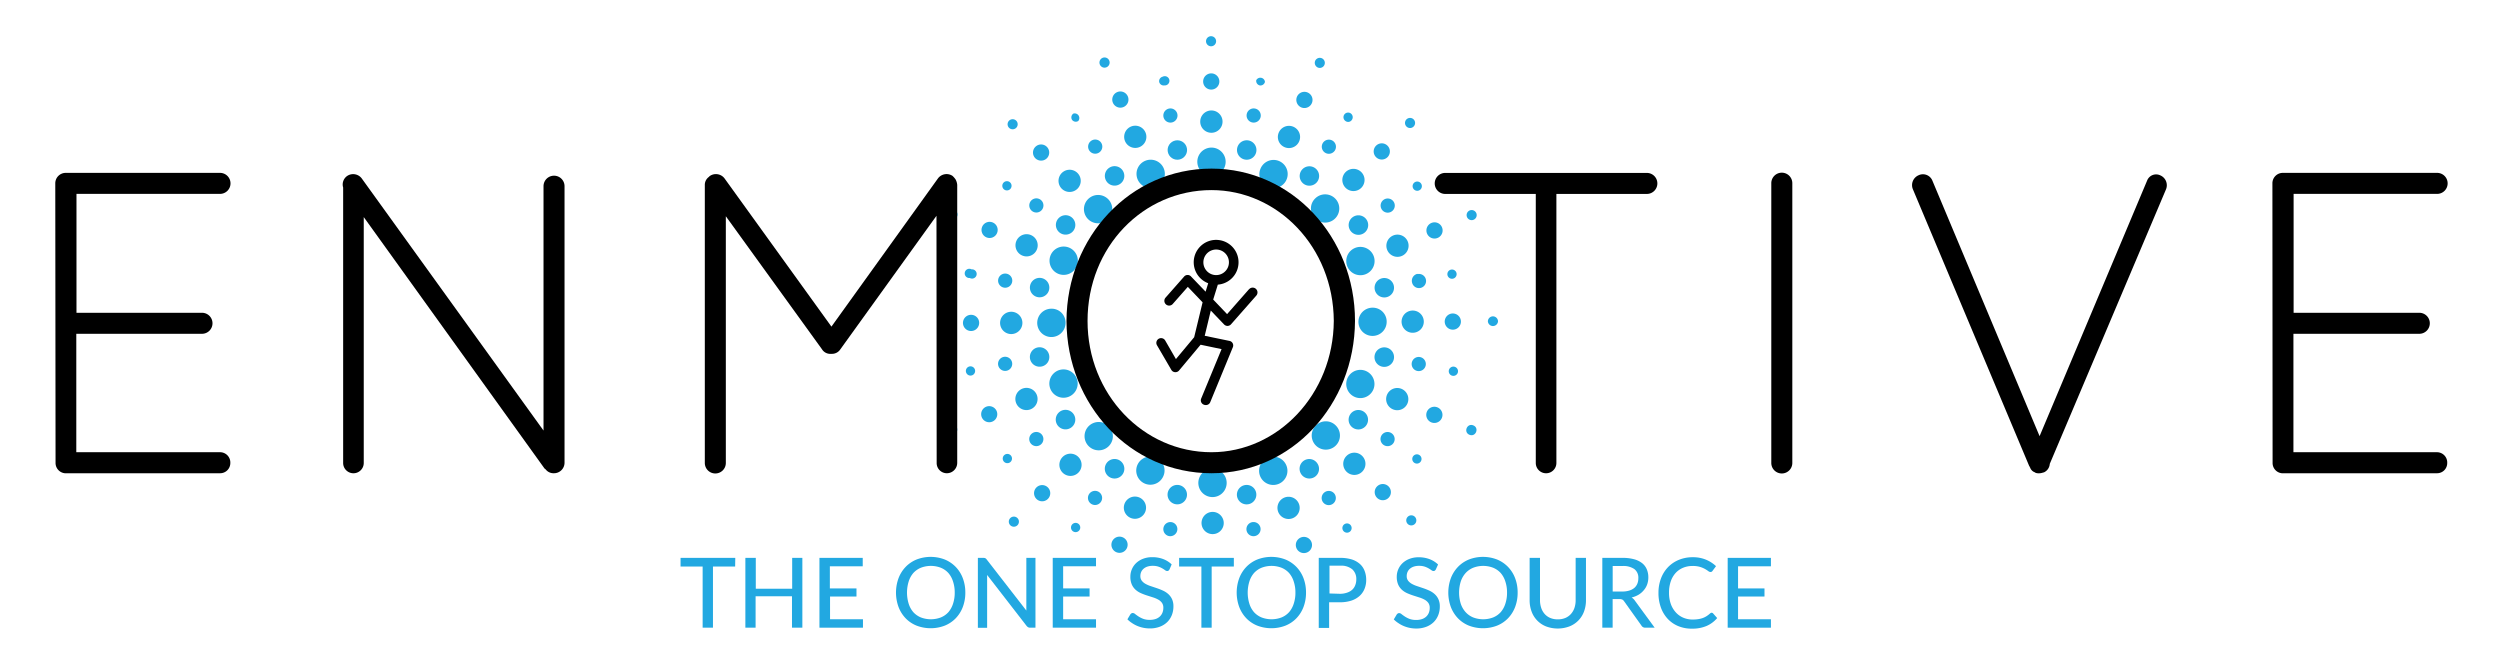 <svg id="Layer_1" data-name="Layer 1" xmlns="http://www.w3.org/2000/svg" viewBox="0 0 540 144"><defs><style>.cls-1{fill:#22a8e1;}</style></defs><title>Artboard 1</title><g id="Logo"><circle class="cls-1" cx="254.31" cy="32.39" r="2.1" transform="translate(-1.4 50.74) rotate(-11.36)"/><path class="cls-1" d="M253.12,26.45a1.53,1.53,0,1,0-1.81-1.2A1.53,1.53,0,0,0,253.12,26.45Z"/><path class="cls-1" d="M251.51,18.45a1,1,0,1,0-.38-1.88,1,1,0,0,0-.75,1.12A1,1,0,0,0,251.51,18.45Z"/><path class="cls-1" d="M268.85,104.79a2.1,2.1,0,1,0,2.48,1.65A2.09,2.09,0,0,0,268.85,104.79Z"/><path class="cls-1" d="M270.46,112.79a1.53,1.53,0,1,0,1.8,1.21A1.53,1.53,0,0,0,270.46,112.79Z"/><path class="cls-1" d="M298.6,60.09a2.1,2.1,0,1,0,2.47,1.65A2.1,2.1,0,0,0,298.6,60.09Z"/><path class="cls-1" d="M306.16,59.15A1.53,1.53,0,0,0,305,61a1.53,1.53,0,1,0,1.2-1.8Z"/><path class="cls-1" d="M313.72,58.22a1,1,0,1,0,.38,1.88,1,1,0,0,0-.38-1.88Z"/><path class="cls-1" d="M226.61,76.68A2.1,2.1,0,1,0,225,79.16,2.09,2.09,0,0,0,226.61,76.68Z"/><path class="cls-1" d="M216.8,77.09a1.53,1.53,0,1,0,1.81,1.2A1.54,1.54,0,0,0,216.8,77.09Z"/><path class="cls-1" d="M209.47,79.14a1,1,0,1,0,1.13.75A1,1,0,0,0,209.47,79.14Z"/><path class="cls-1" d="M284.58,39.18a2.1,2.1,0,1,0-2.92.58A2.11,2.11,0,0,0,284.58,39.18Z"/><path class="cls-1" d="M288.31,32.54a1.53,1.53,0,1,0-2.13.42A1.54,1.54,0,0,0,288.31,32.54Z"/><path class="cls-1" d="M292,25.9a1,1,0,1,0-1.33.27A.95.95,0,0,0,292,25.9Z"/><path class="cls-1" d="M239,100.07a2.11,2.11,0,1,0,2.91-.58A2.11,2.11,0,0,0,239,100.07Z"/><path class="cls-1" d="M235.25,106.71a1.53,1.53,0,1,0,2.13-.43A1.54,1.54,0,0,0,235.25,106.71Z"/><path class="cls-1" d="M231.53,113.35a1,1,0,1,0,1.33-.26A1,1,0,0,0,231.53,113.35Z"/><path class="cls-1" d="M291.65,89.5a2.1,2.1,0,1,0,2.91-.59A2.1,2.1,0,0,0,291.65,89.5Z"/><path class="cls-1" d="M298.44,94a1.53,1.53,0,1,0,2.13-.43A1.53,1.53,0,0,0,298.44,94Z"/><path class="cls-1" d="M305.24,98.55a1,1,0,1,0,1.33-.27A1,1,0,0,0,305.24,98.55Z"/><path class="cls-1" d="M231.92,49.75a2.1,2.1,0,1,0-2.92.58A2.12,2.12,0,0,0,231.92,49.75Z"/><path class="cls-1" d="M225.13,45.22a1.53,1.53,0,1,0-2.12.43A1.53,1.53,0,0,0,225.13,45.22Z"/><path class="cls-1" d="M218.33,40.69A1,1,0,1,0,217,41,1,1,0,0,0,218.33,40.69Z"/><path class="cls-1" d="M239,39.16a2.1,2.1,0,1,0,3.5-2.33,2.1,2.1,0,0,0-3.5,2.33Z"/><path class="cls-1" d="M237.42,32.94a1.53,1.53,0,0,0,.43-2.11,1.53,1.53,0,1,0-2.56,1.69A1.53,1.53,0,0,0,237.42,32.94Z"/><path class="cls-1" d="M232.9,26.14a1,1,0,0,0-1.06-1.6,1,1,0,0,0-.28,1.34A1,1,0,0,0,232.9,26.14Z"/><path class="cls-1" d="M284.55,100.1a2.09,2.09,0,0,0-2.91-.6A2.1,2.1,0,1,0,284,103,2.09,2.09,0,0,0,284.55,100.1Z"/><path class="cls-1" d="M286.16,106.3a1.53,1.53,0,1,0,1.7,2.55,1.55,1.55,0,0,0,.43-2.13A1.53,1.53,0,0,0,286.16,106.3Z"/><path class="cls-1" d="M290.67,113.1a1,1,0,1,0,1.06,1.59,1,1,0,0,0-1.06-1.59Z"/><path class="cls-1" d="M291.66,49.78a2.11,2.11,0,1,0,.59-2.92A2.11,2.11,0,0,0,291.66,49.78Z"/><path class="cls-1" d="M298.9,43.13a1.53,1.53,0,1,0,2.12.43A1.53,1.53,0,0,0,298.9,43.13Z"/><path class="cls-1" d="M305.54,39.4a1,1,0,0,0-.27,1.33,1,1,0,1,0,.27-1.33Z"/><path class="cls-1" d="M231.91,89.47a2.11,2.11,0,1,0-.59,2.92A2.1,2.1,0,0,0,231.91,89.47Z"/><path class="cls-1" d="M223,93.56a1.53,1.53,0,1,0,2.12.43A1.53,1.53,0,0,0,223,93.56Z"/><path class="cls-1" d="M217,98.24a1,1,0,0,0-.26,1.33,1,1,0,1,0,.26-1.33Z"/><path class="cls-1" d="M268.88,34.46A2.1,2.1,0,1,0,267.23,32,2.1,2.1,0,0,0,268.88,34.46Z"/><path class="cls-1" d="M270.49,26.45a1.53,1.53,0,0,0,.61-3,1.53,1.53,0,1,0-.61,3Z"/><path class="cls-1" d="M272.1,18.45a1,1,0,0,0,1.13-.76,1,1,0,0,0-1.88-.37A1,1,0,0,0,272.1,18.45Z"/><path class="cls-1" d="M254.7,104.78a2.1,2.1,0,1,0,1.65,2.48A2.11,2.11,0,0,0,254.7,104.78Z"/><path class="cls-1" d="M253.08,112.79a1.53,1.53,0,0,0-.6,3,1.54,1.54,0,0,0,1.8-1.2A1.52,1.52,0,0,0,253.08,112.79Z"/><path class="cls-1" d="M299.42,75.07a2.11,2.11,0,1,0,1.65,2.48A2.1,2.1,0,0,0,299.42,75.07Z"/><path class="cls-1" d="M306.75,77.13a1.53,1.53,0,1,0,1.2,1.8A1.53,1.53,0,0,0,306.75,77.13Z"/><path class="cls-1" d="M314.09,79.2a1,1,0,0,0-1.13.75,1,1,0,1,0,1.13-.75Z"/><path class="cls-1" d="M224.15,64.18a2.1,2.1,0,1,0-1.65-2.48A2.1,2.1,0,0,0,224.15,64.18Z"/><path class="cls-1" d="M217.42,59.12a1.53,1.53,0,1,0,1.2,1.8A1.52,1.52,0,0,0,217.42,59.12Z"/><path class="cls-1" d="M209.86,58.18a1,1,0,1,0-.38,1.87,1,1,0,1,0,.38-1.87Z"/><path class="cls-1" d="M261.68,38a3.06,3.06,0,1,0-3.06-3.05A3.07,3.07,0,0,0,261.68,38Z"/><path class="cls-1" d="M261.65,28.68a2.41,2.41,0,1,0-2.4-2.4A2.41,2.41,0,0,0,261.65,28.68Z"/><path class="cls-1" d="M261.63,19.35a1.75,1.75,0,1,0-1.75-1.75A1.74,1.74,0,0,0,261.63,19.35Z"/><path class="cls-1" d="M261.6,10a1.09,1.09,0,1,0-1.1-1.09A1.1,1.1,0,0,0,261.6,10Z"/><path class="cls-1" d="M261.89,101.25a3.06,3.06,0,1,0,3.07,3A3.05,3.05,0,0,0,261.89,101.25Z"/><path class="cls-1" d="M261.92,110.57a2.4,2.4,0,1,0,2.41,2.4A2.41,2.41,0,0,0,261.92,110.57Z"/><path class="cls-1" d="M296.46,66.46a3.05,3.05,0,1,0,3.06,3A3,3,0,0,0,296.46,66.46Z"/><path class="cls-1" d="M305.13,67.08a2.4,2.4,0,1,0,2.41,2.4A2.39,2.39,0,0,0,305.13,67.08Z"/><path class="cls-1" d="M313.8,67.71a1.75,1.75,0,1,0,1.76,1.74A1.76,1.76,0,0,0,313.8,67.71Z"/><path class="cls-1" d="M322.48,68.33a1.1,1.1,0,0,0-1.1,1.1,1.1,1.1,0,0,0,2.19,0A1.1,1.1,0,0,0,322.48,68.33Z"/><path class="cls-1" d="M227.09,66.68a3.06,3.06,0,1,0,3.07,3A3,3,0,0,0,227.09,66.68Z"/><path class="cls-1" d="M220.84,69.75a2.41,2.41,0,1,0-2.4,2.41A2.42,2.42,0,0,0,220.84,69.75Z"/><path class="cls-1" d="M209.75,68a1.75,1.75,0,1,0,1.75,1.74A1.74,1.74,0,0,0,209.75,68Z"/><path class="cls-1" d="M284.08,47.19a3.05,3.05,0,1,0,0-4.32A3,3,0,0,0,284.08,47.19Z"/><path class="cls-1" d="M294.05,40.56a2.4,2.4,0,1,0-3.41,0A2.4,2.4,0,0,0,294.05,40.56Z"/><path class="cls-1" d="M299.7,33.95a1.75,1.75,0,1,0-2.47,0A1.75,1.75,0,0,0,299.7,33.95Z"/><path class="cls-1" d="M305.34,27.33a1.09,1.09,0,1,0-1.54,0A1.08,1.08,0,0,0,305.34,27.33Z"/><path class="cls-1" d="M239.49,92.05a3.06,3.06,0,1,0,0,4.32A3.06,3.06,0,0,0,239.49,92.05Z"/><path class="cls-1" d="M229.53,98.7a2.4,2.4,0,1,0,3.39,0A2.39,2.39,0,0,0,229.53,98.7Z"/><path class="cls-1" d="M223.87,105.29a1.75,1.75,0,1,0,2.47,0A1.75,1.75,0,0,0,223.87,105.29Z"/><path class="cls-1" d="M218.22,111.91a1.09,1.09,0,1,0,1.55,1.54,1.09,1.09,0,1,0-1.55-1.54Z"/><path class="cls-1" d="M284.22,91.92a3.05,3.05,0,1,0,4.32,0A3,3,0,0,0,284.22,91.92Z"/><path class="cls-1" d="M290.84,98.49a2.4,2.4,0,1,0,3.4,0A2.39,2.39,0,0,0,290.84,98.49Z"/><path class="cls-1" d="M297.45,105.06a1.75,1.75,0,1,0,2.47,0A1.75,1.75,0,0,0,297.45,105.06Z"/><path class="cls-1" d="M304.07,111.63a1.09,1.09,0,1,0,1.54,0A1.08,1.08,0,0,0,304.07,111.63Z"/><path class="cls-1" d="M239.35,47.34a3.06,3.06,0,1,0-4.32,0A3.06,3.06,0,0,0,239.35,47.34Z"/><path class="cls-1" d="M232.74,40.76a2.4,2.4,0,1,0-3.4,0A2.41,2.41,0,0,0,232.74,40.76Z"/><path class="cls-1" d="M226.12,34.19a1.75,1.75,0,1,0-2.48-2.47,1.74,1.74,0,0,0,0,2.47A1.77,1.77,0,0,0,226.12,34.19Z"/><path class="cls-1" d="M219.5,27.61a1.09,1.09,0,1,0-1.54,0A1.1,1.1,0,0,0,219.5,27.61Z"/><path class="cls-1" d="M245.72,38.73a3.06,3.06,0,1,0,1.66-4A3.06,3.06,0,0,0,245.72,38.73Z"/><path class="cls-1" d="M243,30.47a2.4,2.4,0,1,0,1.31-3.14A2.41,2.41,0,0,0,243,30.47Z"/><path class="cls-1" d="M242.6,23.15a1.75,1.75,0,1,0-1.34-3.23,1.75,1.75,0,0,0,1.34,3.23Z"/><path class="cls-1" d="M239,14.53a1.1,1.1,0,1,0-1.43-.59A1.09,1.09,0,0,0,239,14.53Z"/><path class="cls-1" d="M277.85,100.52a3.06,3.06,0,1,0-1.66,4A3.05,3.05,0,0,0,277.85,100.52Z"/><path class="cls-1" d="M280.55,108.79a2.4,2.4,0,1,0-1.3,3.13A2.39,2.39,0,0,0,280.55,108.79Z"/><path class="cls-1" d="M281,116.09a1.75,1.75,0,1,0,2.28,1A1.75,1.75,0,0,0,281,116.09Z"/><path class="cls-1" d="M292.68,53.56a3.06,3.06,0,1,0,4,1.66A3.07,3.07,0,0,0,292.68,53.56Z"/><path class="cls-1" d="M299.64,54a2.4,2.4,0,1,0,1.3-3.14A2.4,2.4,0,0,0,299.64,54Z"/><path class="cls-1" d="M309.21,48.15a1.75,1.75,0,1,0,2.28,1A1.74,1.74,0,0,0,309.21,48.15Z"/><path class="cls-1" d="M317.47,45.45a1.1,1.1,0,0,0-.6,1.43,1.09,1.09,0,1,0,.6-1.43Z"/><path class="cls-1" d="M230.89,85.68a3.06,3.06,0,1,0-4-1.66A3.06,3.06,0,0,0,230.89,85.68Z"/><path class="cls-1" d="M223.93,85.25a2.4,2.4,0,1,0-1.3,3.15A2.4,2.4,0,0,0,223.93,85.25Z"/><path class="cls-1" d="M213,87.86a1.74,1.74,0,1,0,2.28.94A1.75,1.75,0,0,0,213,87.86Z"/><path class="cls-1" d="M205.26,91.78a1.09,1.09,0,1,0,1.43.59A1.09,1.09,0,0,0,205.26,91.78Z"/><path class="cls-1" d="M273.92,40.41a3.05,3.05,0,1,0-1.64-4A3,3,0,0,0,273.92,40.41Z"/><path class="cls-1" d="M277.5,31.8a2.4,2.4,0,1,0-1.3-3.13A2.39,2.39,0,0,0,277.5,31.8Z"/><path class="cls-1" d="M281.08,23.2a1.75,1.75,0,1,0-.94-2.29A1.76,1.76,0,0,0,281.08,23.2Z"/><path class="cls-1" d="M284.66,14.59a1.09,1.09,0,1,0-.59-1.43A1.11,1.11,0,0,0,284.66,14.59Z"/><path class="cls-1" d="M249.64,98.83a3.05,3.05,0,1,0,1.65,4A3,3,0,0,0,249.64,98.83Z"/><path class="cls-1" d="M246.06,107.44a2.4,2.4,0,1,0,1.3,3.15A2.4,2.4,0,0,0,246.06,107.44Z"/><path class="cls-1" d="M242.49,116.05a1.75,1.75,0,1,0,.94,2.29A1.74,1.74,0,0,0,242.49,116.05Z"/><path class="cls-1" d="M295,80.12a3.05,3.05,0,1,0,1.65,4A3.06,3.06,0,0,0,295,80.12Z"/><path class="cls-1" d="M302.75,84A2.4,2.4,0,1,0,304,87.18,2.41,2.41,0,0,0,302.75,84Z"/><path class="cls-1" d="M310.51,88a1.75,1.75,0,1,0,.93,2.28A1.75,1.75,0,0,0,310.51,88Z"/><circle class="cls-1" cx="317.84" cy="92.92" r="1.1" transform="translate(109.8 350.55) rotate(-67.38)"/><path class="cls-1" d="M228.58,59.14a3.06,3.06,0,1,0-1.65-4A3.07,3.07,0,0,0,228.58,59.14Z"/><path class="cls-1" d="M220.82,55.2a2.4,2.4,0,1,0-1.29-3.14A2.4,2.4,0,0,0,220.82,55.2Z"/><circle class="cls-1" cx="213.74" cy="49.66" r="1.75" transform="translate(85.83 227.95) rotate(-67.42)"/><path class="cls-1" d="M206.15,45.32a1.1,1.1,0,0,0-1.43.6,1.09,1.09,0,1,0,1.43-.6Z"/><path d="M269.76,62.5l-4.71,5.35-3-3.15,1-3.22a4.84,4.84,0,1,0-2.08-.3L260.41,63l-3.12-3.25a1,1,0,0,0-1.53,0l-4,4.54a1,1,0,1,0,1.55,1.37l3.26-3.7,3.19,3.34-1.82,7.54L254,77.56l-2.31-4a1,1,0,1,0-1.79,1L253,79.88a1,1,0,0,0,.81.51h.09a1,1,0,0,0,.79-.38l4.64-5.55,4.53.95-4.39,10.64a1,1,0,0,0,.56,1.36,1,1,0,0,0,.39.08,1,1,0,0,0,1-.64l4.86-11.81a1,1,0,0,0-.74-1.41l-5.32-1.1,1.31-5.45,2.87,3a1.07,1.07,0,0,0,.75.32h0a1.06,1.06,0,0,0,.76-.36l5.45-6.19a1,1,0,0,0-1.56-1.37Zm-9.83-5.83a2.76,2.76,0,1,1,2.76,2.75A2.76,2.76,0,0,1,259.93,56.67Z"/></g><path d="M11.94,39.57a2.26,2.26,0,0,1,2.22-2.23H47.52a2.27,2.27,0,0,1,0,4.54h-31V67.56H43.63a2.27,2.27,0,0,1,0,4.54H16.48V97.68h31A2.22,2.22,0,0,1,49.75,100a2.2,2.2,0,0,1-2.22,2.22H14a2.23,2.23,0,0,1-2-2.22Z"/><path d="M78.57,46.89V100a2.22,2.22,0,0,1-4.45,0V40.5A2.24,2.24,0,0,1,75,38a2.32,2.32,0,0,1,3.15.56L117.4,93V40.22a2.27,2.27,0,0,1,4.54,0V100a2.28,2.28,0,0,1-2.32,2.22,2.15,2.15,0,0,1-1.76-.83c-.09-.09-.28-.19-.37-.37Z"/><path d="M202.28,46.61,181.53,75.43a2.15,2.15,0,0,1-1.85,1h-.19a2.1,2.1,0,0,1-1.95-1L156.78,46.71V100a2.27,2.27,0,0,1-4.54,0V39.94a2.11,2.11,0,0,1,.93-1.76c0-.09.09-.09.19-.19a2.33,2.33,0,0,1,3.15.56l23.08,32,23-32a2.32,2.32,0,0,1,3.15-.56,4.66,4.66,0,0,1,.65.74,3,3,0,0,1,.37,1.2V100a2.25,2.25,0,0,1-2.22,2.22,2.2,2.2,0,0,1-2.22-2.22Z"/><path d="M261.68,36.42c17.33,0,31,14.74,31,32.9-.09,18.16-13.71,32.9-31,32.9-17.51,0-31.23-14.73-31.32-32.9C230.45,51.15,244.17,36.42,261.68,36.42Zm0,61.26C276,97.68,288,85.17,288.1,69.32c-.09-16-12.14-28.26-26.41-28.26-14.73,0-26.78,12.23-26.78,28.26C234.9,85.17,246.95,97.68,261.68,97.68Z"/><path d="M331.73,41.89H312.17a2.27,2.27,0,0,1,0-4.54h43.55a2.27,2.27,0,0,1,0,4.54H336.18V100a2.22,2.22,0,0,1-4.45,0Z"/><path d="M382.6,39.57a2.27,2.27,0,0,1,4.54,0V100a2.27,2.27,0,0,1-4.54,0Z"/><path d="M438.48,100.92c-.09,0-.09-.09-.09-.19l-.09-.09L413.18,40.87a2.32,2.32,0,0,1,1.2-3,2.2,2.2,0,0,1,3,1.11l23.17,55.23L463.78,39a2.08,2.08,0,0,1,2.87-1.11,2.32,2.32,0,0,1,1.21,3l-25.11,59.31a2.17,2.17,0,0,1-1.3,1.85h-.09a2.73,2.73,0,0,1-.83.18,2.3,2.3,0,0,1-.83-.09.09.09,0,0,1-.09-.09A1.67,1.67,0,0,1,438.48,100.92Z"/><path d="M490.84,39.57a2.25,2.25,0,0,1,2.22-2.23h33.36a2.27,2.27,0,0,1,0,4.54h-31V67.56h27.15a2.27,2.27,0,0,1,0,4.54H495.38V97.68h31a2.22,2.22,0,0,1,2.22,2.32,2.19,2.19,0,0,1-2.22,2.22H492.88a2.22,2.22,0,0,1-2-2.22Z"/><path class="cls-1" d="M158.79,122.37H154v13.21h-2.23V122.37H147V120.5h11.82Z"/><path class="cls-1" d="M173.31,120.5v15.08h-2.24v-6.79h-7.86v6.79H161V120.5h2.25v6.66h7.86V120.5Z"/><path class="cls-1" d="M186.4,133.76v1.82H177V120.5h9.35v1.82h-7.1v4.78H185v1.75h-5.71v4.91Z"/><path class="cls-1" d="M208.51,128a8.61,8.61,0,0,1-.54,3.1,7.14,7.14,0,0,1-1.53,2.44,6.87,6.87,0,0,1-2.36,1.59,8.51,8.51,0,0,1-6.11,0,6.81,6.81,0,0,1-2.36-1.59,7.25,7.25,0,0,1-1.53-2.44,9.08,9.08,0,0,1,0-6.2,7.24,7.24,0,0,1,1.53-2.44,6.89,6.89,0,0,1,2.36-1.6,8.43,8.43,0,0,1,6.11,0,7,7,0,0,1,2.36,1.6,7.14,7.14,0,0,1,1.53,2.44A8.63,8.63,0,0,1,208.51,128Zm-2.29,0a7.41,7.41,0,0,0-.37-2.41,5.15,5.15,0,0,0-1-1.82,4.53,4.53,0,0,0-1.64-1.14,6,6,0,0,0-4.29,0,4.59,4.59,0,0,0-1.64,1.14,5.1,5.1,0,0,0-1,1.82,8.13,8.13,0,0,0,0,4.83,5.11,5.11,0,0,0,1,1.81,4.53,4.53,0,0,0,1.64,1.14,6.05,6.05,0,0,0,4.29,0,4.47,4.47,0,0,0,1.64-1.14,5.15,5.15,0,0,0,1-1.81A7.39,7.39,0,0,0,206.22,128Z"/><path class="cls-1" d="M223.66,120.5v15.08h-1.13a.9.9,0,0,1-.44-.09,1.27,1.27,0,0,1-.35-.3l-8.52-11c0,.19,0,.37,0,.56s0,.35,0,.51v10.34h-2V120.5h1.16a1.09,1.09,0,0,1,.44.07,1,1,0,0,1,.33.31l8.54,11c0-.2,0-.4,0-.59s0-.37,0-.54V120.5Z"/><path class="cls-1" d="M236.74,133.76v1.82h-9.35V120.5h9.35v1.82h-7.1v4.78h5.71v1.75h-5.71v4.91Z"/><path class="cls-1" d="M252.61,123a.85.85,0,0,1-.22.26.49.49,0,0,1-.29.08.77.77,0,0,1-.43-.17c-.16-.12-.36-.25-.6-.39a4.66,4.66,0,0,0-.87-.39,3.73,3.73,0,0,0-1.21-.17,3.54,3.54,0,0,0-1.16.17,2.43,2.43,0,0,0-.83.47,2,2,0,0,0-.51.7,2.21,2.21,0,0,0-.17.88,1.59,1.59,0,0,0,.31,1,2.66,2.66,0,0,0,.81.68,6.42,6.42,0,0,0,1.14.49l1.31.44a13.45,13.45,0,0,1,1.31.52,4.6,4.6,0,0,1,1.14.74,3.4,3.4,0,0,1,.81,1.09,3.64,3.64,0,0,1,.31,1.58,5.08,5.08,0,0,1-.34,1.87,4.39,4.39,0,0,1-1,1.52,4.6,4.6,0,0,1-1.6,1,5.86,5.86,0,0,1-2.16.37,6.94,6.94,0,0,1-2.7-.54,6.46,6.46,0,0,1-1.14-.62,5.61,5.61,0,0,1-1-.81l.64-1.07a.86.86,0,0,1,.23-.21.54.54,0,0,1,.3-.08.87.87,0,0,1,.51.23q.29.23.71.51a5.48,5.48,0,0,0,1,.51,4,4,0,0,0,1.44.23,3.89,3.89,0,0,0,1.24-.18,2.55,2.55,0,0,0,.92-.53,2.29,2.29,0,0,0,.57-.82,2.78,2.78,0,0,0,.2-1.07,1.8,1.8,0,0,0-.3-1.08,2.47,2.47,0,0,0-.81-.7,5.88,5.88,0,0,0-1.14-.48l-1.31-.42a13.24,13.24,0,0,1-1.31-.5,4.28,4.28,0,0,1-1.14-.74,3.36,3.36,0,0,1-.81-1.14,4.19,4.19,0,0,1-.3-1.7,4,4,0,0,1,.32-1.56,4,4,0,0,1,.92-1.34,4.53,4.53,0,0,1,1.49-.93,5.41,5.41,0,0,1,2-.35,6.54,6.54,0,0,1,2.34.4,5.42,5.42,0,0,1,1.85,1.16Z"/><path class="cls-1" d="M266.51,122.37h-4.79v13.21H259.5V122.37h-4.81V120.5h11.82Z"/><path class="cls-1" d="M282.1,128a8.63,8.63,0,0,1-.54,3.1,7.16,7.16,0,0,1-1.53,2.44,6.87,6.87,0,0,1-2.36,1.59,8.51,8.51,0,0,1-6.11,0,6.81,6.81,0,0,1-2.36-1.59,7.25,7.25,0,0,1-1.53-2.44,9.08,9.08,0,0,1,0-6.2,7.24,7.24,0,0,1,1.53-2.44,6.89,6.89,0,0,1,2.36-1.6,8.43,8.43,0,0,1,6.11,0,7,7,0,0,1,2.36,1.6,7.15,7.15,0,0,1,1.53,2.44A8.65,8.65,0,0,1,282.1,128Zm-2.29,0a7.41,7.41,0,0,0-.37-2.41,5.14,5.14,0,0,0-1-1.82,4.53,4.53,0,0,0-1.64-1.14,6,6,0,0,0-4.29,0,4.59,4.59,0,0,0-1.64,1.14,5.1,5.1,0,0,0-1,1.82,8.13,8.13,0,0,0,0,4.83,5.11,5.11,0,0,0,1,1.81,4.53,4.53,0,0,0,1.64,1.14,6.05,6.05,0,0,0,4.29,0,4.47,4.47,0,0,0,1.64-1.14,5.14,5.14,0,0,0,1-1.81A7.39,7.39,0,0,0,279.81,128Z"/><path class="cls-1" d="M289.47,120.5a8.46,8.46,0,0,1,2.52.34,4.89,4.89,0,0,1,1.77,1,3.78,3.78,0,0,1,1,1.49,5.26,5.26,0,0,1,.34,1.93,5,5,0,0,1-.37,1.95,4.18,4.18,0,0,1-1.08,1.53,5,5,0,0,1-1.78,1,7.83,7.83,0,0,1-2.45.35h-2.33v5.55h-2.24V120.5Zm0,7.76A4.61,4.61,0,0,0,291,128a3,3,0,0,0,1.08-.62,2.58,2.58,0,0,0,.66-1,3.37,3.37,0,0,0,.22-1.24,2.79,2.79,0,0,0-.86-2.16,3.73,3.73,0,0,0-2.6-.79h-2.33v6Z"/><path class="cls-1" d="M310.14,123a.84.84,0,0,1-.22.26.48.48,0,0,1-.29.08.77.77,0,0,1-.43-.17c-.16-.12-.36-.25-.6-.39a4.61,4.61,0,0,0-.87-.39,3.74,3.74,0,0,0-1.21-.17,3.55,3.55,0,0,0-1.16.17,2.43,2.43,0,0,0-.83.47,2,2,0,0,0-.51.7,2.2,2.2,0,0,0-.17.88,1.59,1.59,0,0,0,.31,1,2.67,2.67,0,0,0,.81.68,6.39,6.39,0,0,0,1.14.49l1.31.44a13.6,13.6,0,0,1,1.31.52,4.61,4.61,0,0,1,1.14.74,3.37,3.37,0,0,1,.81,1.09A3.63,3.63,0,0,1,311,131a5.06,5.06,0,0,1-.34,1.87,4.38,4.38,0,0,1-1,1.52,4.58,4.58,0,0,1-1.6,1,5.85,5.85,0,0,1-2.16.37,6.93,6.93,0,0,1-2.7-.54,6.46,6.46,0,0,1-1.14-.62,5.64,5.64,0,0,1-1-.81l.64-1.07a.86.86,0,0,1,.23-.21.54.54,0,0,1,.3-.08.87.87,0,0,1,.51.23q.29.23.71.51a5.44,5.44,0,0,0,1,.51,4,4,0,0,0,1.44.23,3.89,3.89,0,0,0,1.24-.18,2.56,2.56,0,0,0,.92-.53,2.29,2.29,0,0,0,.57-.82,2.78,2.78,0,0,0,.2-1.07,1.8,1.8,0,0,0-.3-1.08,2.48,2.48,0,0,0-.81-.7,5.86,5.86,0,0,0-1.14-.48l-1.31-.42a13.43,13.43,0,0,1-1.31-.5,4.28,4.28,0,0,1-1.14-.74,3.36,3.36,0,0,1-.81-1.14,4.19,4.19,0,0,1-.3-1.7,4,4,0,0,1,.32-1.56,4,4,0,0,1,.92-1.34,4.51,4.51,0,0,1,1.49-.93,5.41,5.41,0,0,1,2-.35,6.54,6.54,0,0,1,2.34.4,5.42,5.42,0,0,1,1.85,1.16Z"/><path class="cls-1" d="M327.81,128a8.61,8.61,0,0,1-.54,3.1,7.16,7.16,0,0,1-1.53,2.44,6.88,6.88,0,0,1-2.36,1.59,8.51,8.51,0,0,1-6.11,0,6.82,6.82,0,0,1-2.36-1.59,7.26,7.26,0,0,1-1.53-2.44,9.08,9.08,0,0,1,0-6.2,7.26,7.26,0,0,1,1.53-2.44,6.9,6.9,0,0,1,2.36-1.6,8.43,8.43,0,0,1,6.11,0,7,7,0,0,1,2.36,1.6,7.15,7.15,0,0,1,1.53,2.44A8.63,8.63,0,0,1,327.81,128Zm-2.29,0a7.41,7.41,0,0,0-.37-2.41,5.14,5.14,0,0,0-1-1.82,4.53,4.53,0,0,0-1.64-1.14,6,6,0,0,0-4.29,0,4.57,4.57,0,0,0-1.64,1.14,5.11,5.11,0,0,0-1.05,1.82,8.14,8.14,0,0,0,0,4.83,5.11,5.11,0,0,0,1.05,1.81,4.51,4.51,0,0,0,1.64,1.14,6.05,6.05,0,0,0,4.29,0,4.47,4.47,0,0,0,1.64-1.14,5.14,5.14,0,0,0,1-1.81A7.39,7.39,0,0,0,325.52,128Z"/><path class="cls-1" d="M336.49,133.78a4.09,4.09,0,0,0,1.62-.3,3.37,3.37,0,0,0,1.21-.86,3.82,3.82,0,0,0,.76-1.31,5.14,5.14,0,0,0,.26-1.68V120.5h2.23v9.13a7,7,0,0,1-.42,2.45A5.45,5.45,0,0,1,339,135.3a7.16,7.16,0,0,1-5.06,0,5.45,5.45,0,0,1-3.12-3.22,6.93,6.93,0,0,1-.42-2.45V120.5h2.24v9.11a5.27,5.27,0,0,0,.26,1.69,3.73,3.73,0,0,0,.75,1.32,3.37,3.37,0,0,0,1.21.86A4.09,4.09,0,0,0,336.49,133.78Z"/><path class="cls-1" d="M357.41,135.58h-2a.93.93,0,0,1-.87-.47l-3.73-5.23a1.12,1.12,0,0,0-.39-.37,1.41,1.41,0,0,0-.63-.11h-1.46v6.18H346.1V120.5h4.35a9.27,9.27,0,0,1,2.52.3,4.88,4.88,0,0,1,1.74.85,3.37,3.37,0,0,1,1,1.33,4.4,4.4,0,0,1,.33,1.74,4.46,4.46,0,0,1-.24,1.48,3.88,3.88,0,0,1-.71,1.25,4.48,4.48,0,0,1-1.14,1,5.57,5.57,0,0,1-1.52.61,2.31,2.31,0,0,1,.72.7Zm-7-7.81a5,5,0,0,0,1.52-.21A3.06,3.06,0,0,0,353,127a2.44,2.44,0,0,0,.66-.91,3,3,0,0,0,.22-1.17,2.33,2.33,0,0,0-.86-2,4.16,4.16,0,0,0-2.57-.66h-2.11v5.51Z"/><path class="cls-1" d="M369.7,132.35a.43.43,0,0,1,.33.15l.88,1a6.3,6.3,0,0,1-2.25,1.69,7.74,7.74,0,0,1-3.2.6,7.49,7.49,0,0,1-3-.57,6.53,6.53,0,0,1-2.27-1.59,7.12,7.12,0,0,1-1.45-2.44,9.06,9.06,0,0,1-.51-3.12,8.68,8.68,0,0,1,.54-3.12,7.17,7.17,0,0,1,1.52-2.44,6.85,6.85,0,0,1,2.34-1.58,7.75,7.75,0,0,1,3-.57,7.3,7.3,0,0,1,2.86.53,7.19,7.19,0,0,1,2.17,1.4l-.74,1a.62.62,0,0,1-.18.19.51.51,0,0,1-.29.07.83.83,0,0,1-.47-.2,6.88,6.88,0,0,0-.7-.45,5.52,5.52,0,0,0-1.08-.45,5.45,5.45,0,0,0-1.6-.2,5.24,5.24,0,0,0-2.06.39,4.54,4.54,0,0,0-1.61,1.13,5.14,5.14,0,0,0-1.05,1.82,7.41,7.41,0,0,0-.37,2.43,7.15,7.15,0,0,0,.39,2.45A5.36,5.36,0,0,0,362,132.3a4.55,4.55,0,0,0,1.61,1.13,5.1,5.1,0,0,0,2,.39,7.84,7.84,0,0,0,1.17-.08,5.06,5.06,0,0,0,1-.24,4.21,4.21,0,0,0,.82-.4,5.46,5.46,0,0,0,.77-.59.87.87,0,0,1,.18-.12A.45.45,0,0,1,369.7,132.35Z"/><path class="cls-1" d="M382.52,133.76v1.82h-9.34V120.5h9.34v1.82h-7.1v4.78h5.71v1.75h-5.71v4.91Z"/></svg>